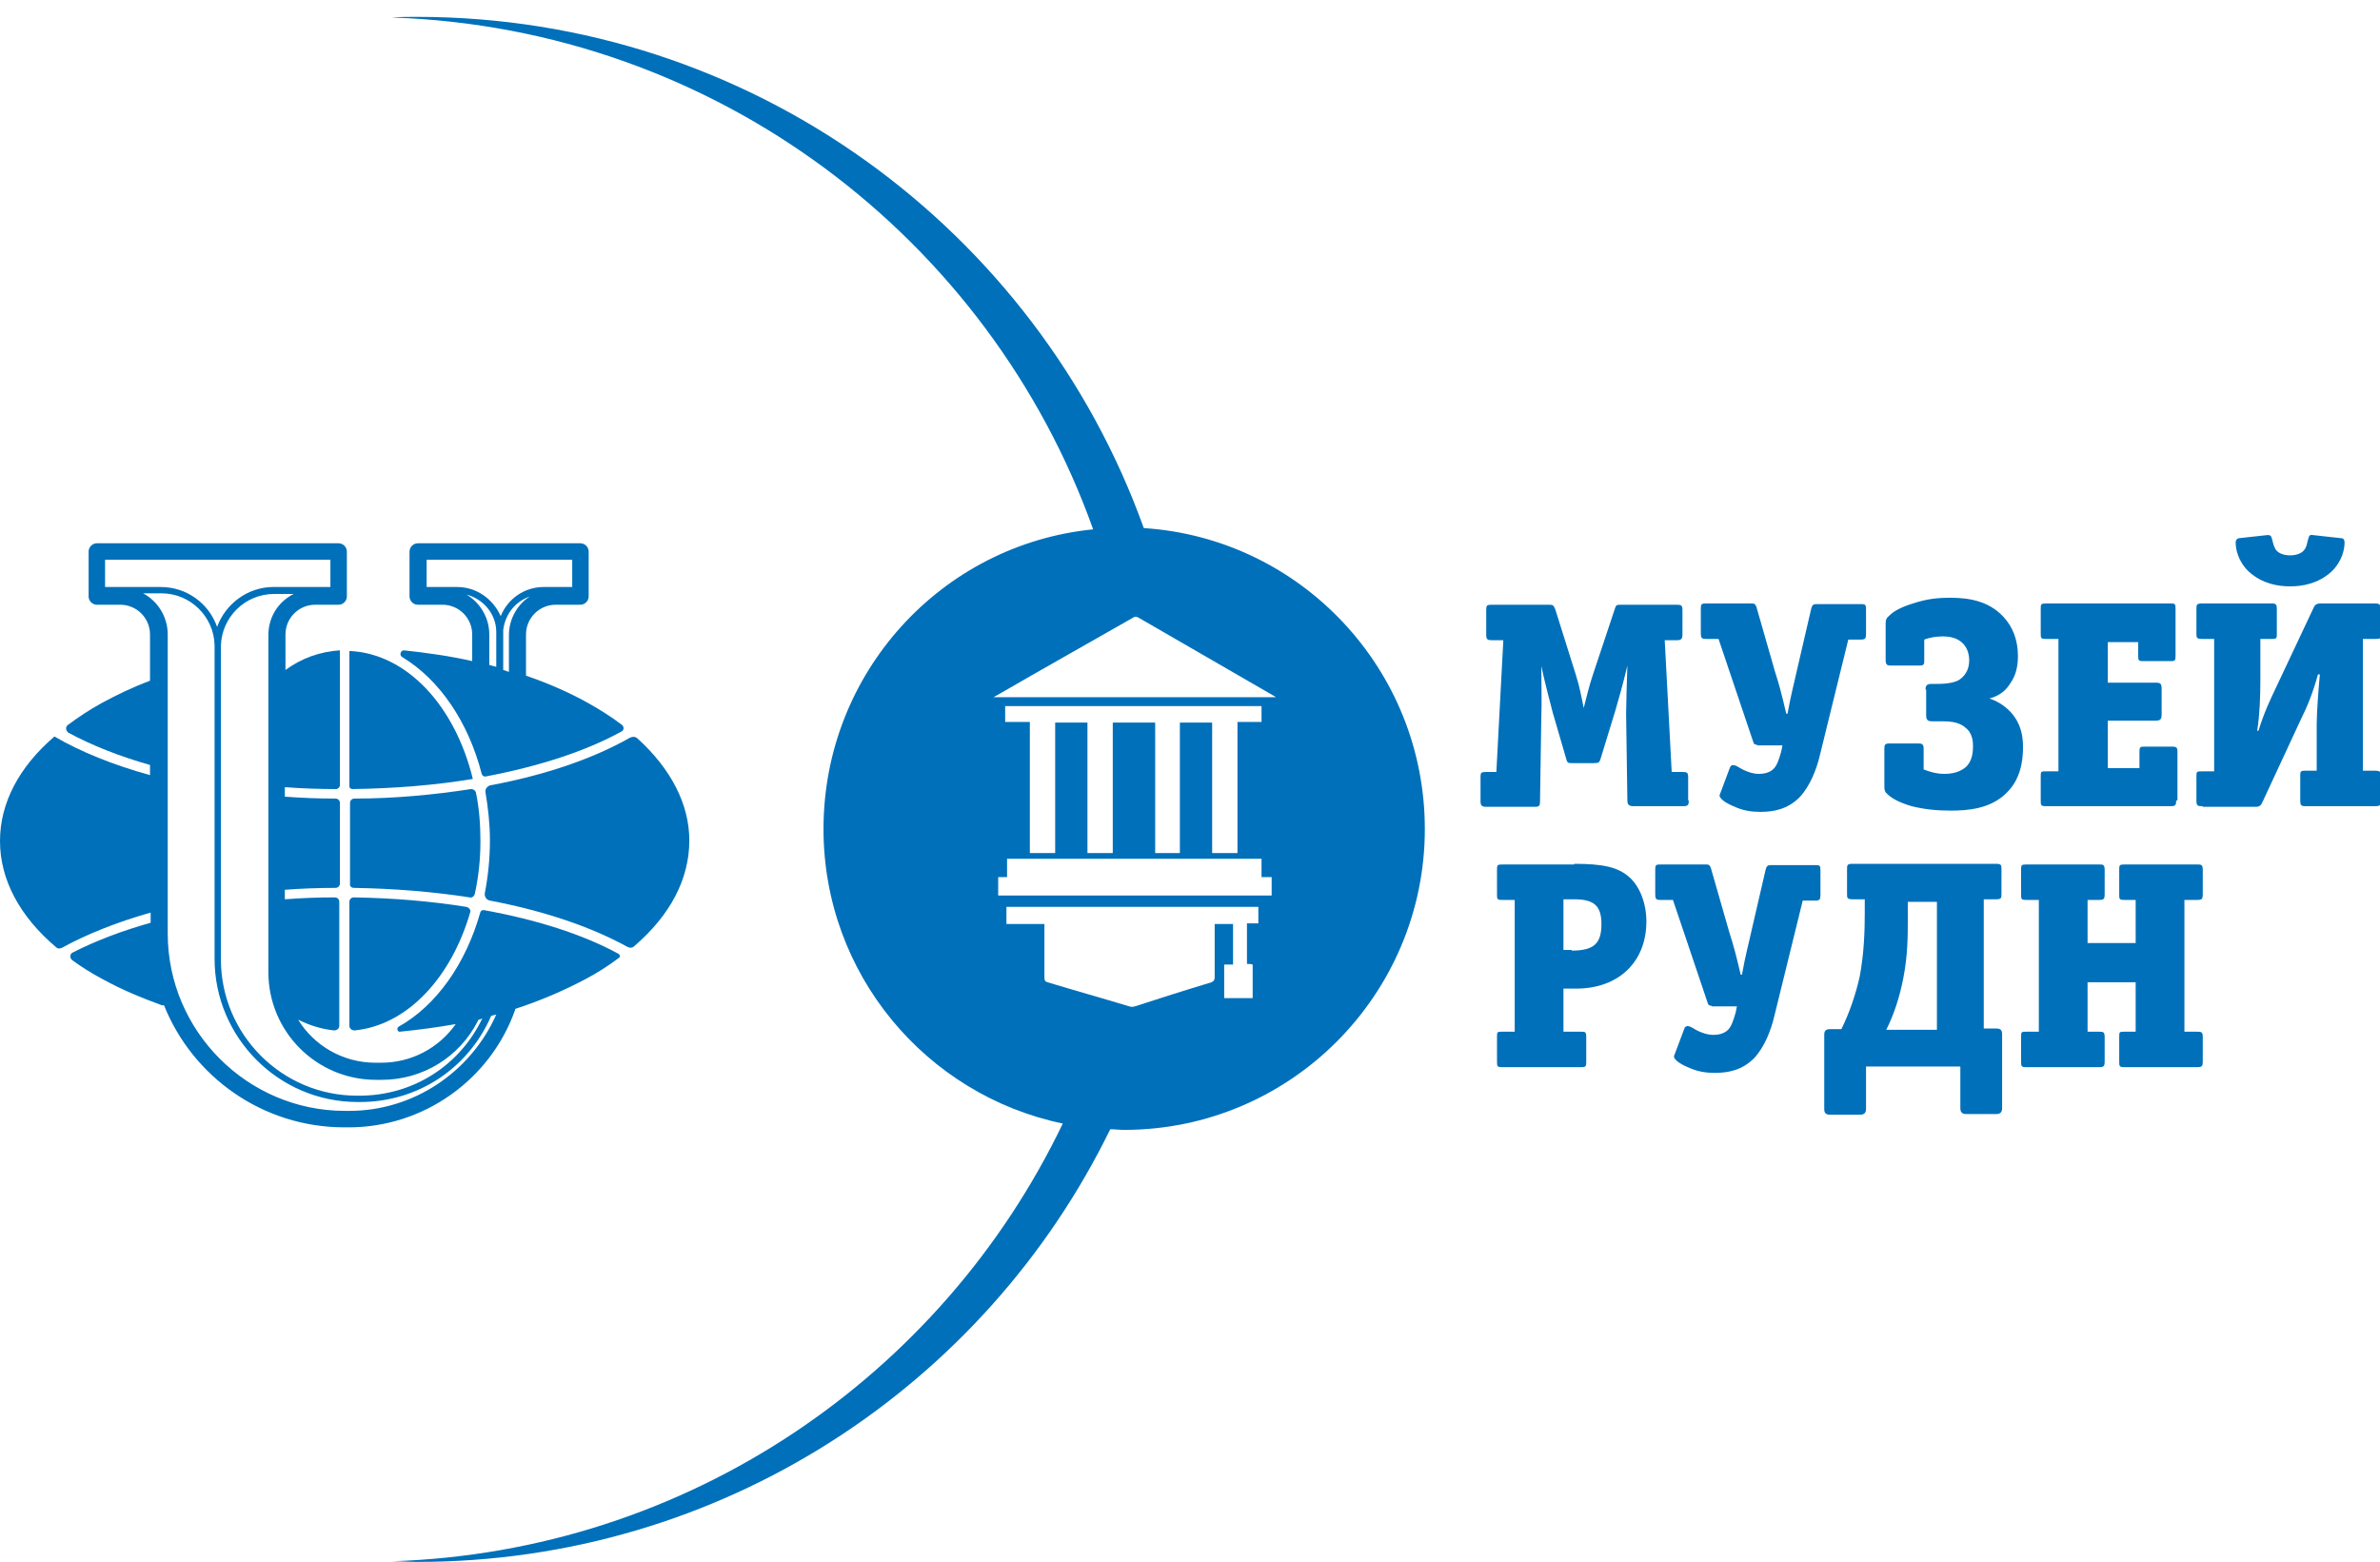 <svg width="262" height="172" viewBox="0 0 262 172" fill="none" xmlns="http://www.w3.org/2000/svg">
<g clip-path="url(#clip0_1129_7254)">
<path d="M51.355 99.85C47.453 99.223 43.272 98.874 38.951 98.804C38.673 98.804 38.464 99.014 38.464 99.293V112.963C38.464 113.242 38.742 113.451 39.021 113.451C44.805 112.893 49.682 107.662 51.773 100.408C51.842 100.199 51.633 99.92 51.355 99.85Z" fill="#0070BA"/>
<path d="M44.317 72.37C48.359 74.811 51.564 79.484 53.027 85.203C53.097 85.412 53.306 85.552 53.515 85.482C59.368 84.366 64.525 82.692 68.427 80.53C68.706 80.39 68.706 80.042 68.496 79.832C67.312 78.926 65.988 78.089 64.594 77.322C62.574 76.206 60.344 75.229 57.905 74.392V69.859C57.905 68.045 59.368 66.581 61.18 66.581H63.758C63.758 66.581 63.758 66.581 63.828 66.581C63.828 66.581 63.828 66.581 63.897 66.581C64.385 66.581 64.803 66.162 64.803 65.674V60.722C64.803 60.234 64.385 59.815 63.897 59.815H45.989C45.502 59.815 45.084 60.234 45.084 60.722V65.674C45.084 66.162 45.502 66.581 45.989 66.581H48.707C50.519 66.581 51.982 68.045 51.982 69.859V72.788C49.543 72.23 47.035 71.881 44.456 71.602C44.108 71.602 43.899 72.16 44.317 72.37ZM56.024 69.928V73.974C55.815 73.904 55.605 73.834 55.397 73.764V69.37C55.605 67.627 56.72 66.232 58.323 65.674C56.999 66.511 56.024 68.115 56.024 69.928ZM50.31 64.628H46.965V61.629H62.992V64.628H59.856C57.696 64.628 55.884 65.953 55.118 67.836C54.282 65.953 52.47 64.628 50.31 64.628ZM51.355 65.465C53.236 65.953 54.63 67.627 54.63 69.58C54.63 69.649 54.63 69.649 54.63 69.719V73.416C54.351 73.346 54.072 73.276 53.863 73.207V69.859C53.863 68.045 52.888 66.371 51.355 65.465Z" fill="#0070BA"/>
<path d="M38.812 86.877C43.411 86.808 47.871 86.459 52.051 85.761C50.1 77.741 44.805 71.952 38.464 71.673V86.598C38.464 86.738 38.603 86.877 38.812 86.877Z" fill="#0070BA"/>
<path d="M70.169 81.298C69.96 81.088 69.611 81.088 69.333 81.228C65.291 83.53 59.995 85.343 54.003 86.459C53.654 86.529 53.376 86.877 53.445 87.226C53.724 88.9 53.933 90.713 53.933 92.527C53.933 94.549 53.724 96.502 53.376 98.316C53.306 98.665 53.515 99.083 53.933 99.153C59.786 100.269 65.012 102.012 69.054 104.244C69.333 104.384 69.611 104.384 69.82 104.174C73.792 100.757 75.883 96.781 75.883 92.527C75.883 88.551 73.862 84.645 70.169 81.298Z" fill="#0070BA"/>
<path d="M38.951 97.757C43.341 97.827 47.662 98.175 51.703 98.803C51.982 98.873 52.191 98.664 52.261 98.454C52.678 96.571 52.888 94.618 52.888 92.596C52.888 90.782 52.748 88.969 52.4 87.295C52.33 87.016 52.121 86.877 51.842 86.877C47.801 87.504 43.411 87.923 39.021 87.923C38.742 87.923 38.533 88.132 38.533 88.411V97.269C38.464 97.548 38.673 97.757 38.951 97.757Z" fill="#0070BA"/>
<path d="M68.078 105.011C64.106 102.848 59.02 101.244 53.236 100.198C53.097 100.198 52.957 100.268 52.888 100.407C51.285 106.126 48.01 110.73 43.899 113.031C43.62 113.171 43.76 113.659 44.038 113.589C46.129 113.38 48.219 113.101 50.17 112.752C48.289 115.403 45.293 117.007 41.948 117.007H41.321C37.767 117.007 34.562 115.124 32.82 112.264C34.074 112.892 35.398 113.31 36.791 113.45C37.07 113.45 37.349 113.241 37.349 112.962V99.291C37.349 99.013 37.14 98.803 36.861 98.803C34.98 98.803 33.168 98.873 31.357 99.012V97.966C33.168 97.827 35.05 97.757 36.931 97.757C37.209 97.757 37.419 97.548 37.419 97.269V88.411C37.419 88.132 37.209 87.923 36.931 87.923C35.05 87.923 33.238 87.853 31.357 87.714V86.667C33.238 86.807 35.05 86.877 37.001 86.877C37.209 86.877 37.419 86.667 37.419 86.458V71.602C35.259 71.742 33.238 72.439 31.426 73.764V69.859C31.426 68.045 32.889 66.581 34.701 66.581H37.279C37.767 66.581 38.185 66.162 38.185 65.674V60.722C38.185 60.234 37.767 59.815 37.279 59.815H10.661C10.173 59.815 9.755 60.234 9.755 60.722V65.674C9.755 66.162 10.173 66.581 10.661 66.581H13.239C15.051 66.581 16.514 68.045 16.514 69.859V74.95C14.633 75.648 12.891 76.485 11.219 77.391C9.825 78.159 8.571 78.995 7.456 79.832C7.177 80.042 7.247 80.46 7.526 80.669C10.104 82.064 13.1 83.25 16.514 84.226V85.342C12.473 84.226 8.849 82.762 5.993 81.088C2.09 84.436 0 88.411 0 92.596C0 96.85 2.16 100.896 6.202 104.313C6.341 104.453 6.55 104.453 6.759 104.383C9.546 102.848 12.891 101.523 16.584 100.477V101.593C13.379 102.5 10.452 103.616 8.013 104.871C7.665 105.011 7.665 105.499 7.944 105.708C8.989 106.475 10.104 107.173 11.288 107.8C13.309 108.916 15.469 109.823 17.769 110.66C17.908 110.73 17.978 110.66 18.047 110.66C21.183 118.541 28.918 124.121 37.907 124.121H38.394C46.616 124.121 54.003 118.89 56.72 111.148V111.079C59.507 110.172 62.086 109.056 64.455 107.8C65.779 107.103 66.963 106.336 68.078 105.499C68.287 105.429 68.287 105.15 68.078 105.011ZM29.545 69.928V107.033C29.545 113.589 34.84 118.89 41.391 118.89H42.018C46.547 118.89 50.588 116.379 52.609 112.404C52.609 112.334 52.679 112.334 52.679 112.264C52.818 112.264 52.957 112.194 53.097 112.125C50.588 117.356 45.432 120.634 39.579 120.634H39.3C31.008 120.634 24.319 113.868 24.319 105.638V71.254C24.319 71.184 24.319 71.184 24.319 71.114C24.388 67.975 26.966 65.395 30.172 65.395H32.332C30.66 66.232 29.545 67.906 29.545 69.928ZM11.567 64.628V61.629H36.373V64.628H30.102C27.245 64.628 24.806 66.511 23.901 69.022C22.995 66.441 20.556 64.628 17.699 64.628H11.567ZM38.464 122.307H37.976C27.245 122.307 18.465 113.52 18.465 102.779V69.859C18.465 67.906 17.351 66.162 15.748 65.325H17.769C20.974 65.325 23.552 67.906 23.622 71.044C23.622 71.114 23.622 71.114 23.622 71.184V105.568C23.622 114.217 30.66 121.331 39.37 121.331H39.648C45.989 121.331 51.564 117.635 54.072 111.846C54.282 111.776 54.421 111.776 54.63 111.706C51.773 118.123 45.432 122.307 38.464 122.307Z" fill="#0070BA"/>
<path d="M125.913 58.142C114.137 25.361 82.781 1.857 45.919 1.857C45.014 1.857 44.038 1.857 43.132 1.927C78.809 3.112 108.911 26.268 120.339 58.281C103.615 59.955 90.655 74.114 90.655 91.271C90.655 107.243 101.943 120.564 116.994 123.703C103.685 151.461 75.743 170.851 43.132 171.897C44.038 171.897 45.014 171.967 45.919 171.967C79.436 171.967 108.423 152.577 122.22 124.33C122.708 124.33 123.196 124.4 123.753 124.4C142.009 124.4 156.851 109.544 156.851 91.271C156.851 73.695 143.194 59.258 125.913 58.142ZM137.271 101.663V106.127C137.48 106.127 137.689 106.127 137.898 106.197V109.893H134.763V106.197H135.738V101.733H133.717C133.717 101.872 133.717 102.012 133.717 102.221C133.717 104.034 133.717 105.778 133.717 107.591C133.717 107.87 133.648 108.01 133.369 108.149C130.582 108.986 127.725 109.893 124.938 110.8C124.729 110.869 124.519 110.869 124.31 110.8C121.314 109.893 118.318 109.056 115.322 108.149C115.043 108.08 114.973 107.94 114.973 107.591C114.973 105.778 114.973 104.034 114.973 102.221V101.733H110.792V99.85H138.525V101.663H137.271ZM139.989 98.594H109.886V96.572H110.862V94.549H138.874V96.572H139.989V98.594ZM129.885 79.554V93.921H127.167V79.554H122.499V93.921H119.711V79.554H116.158V93.921H113.37V79.484H110.653V77.74H138.874V79.484H136.226V93.921H133.439V79.554H129.885ZM109.259 76.834C109.468 76.694 109.608 76.624 109.747 76.555C114.694 73.695 119.642 70.905 124.659 68.046C124.868 67.906 125.007 67.836 125.286 67.976C130.233 70.835 135.181 73.695 140.128 76.555C140.198 76.624 140.267 76.624 140.476 76.764H109.259V76.834Z" fill="#0070BA"/>
<path d="M185.908 88.133C185.908 88.622 185.839 88.761 185.281 88.761H179.846C179.358 88.761 179.149 88.622 179.149 88.133L179.01 78.648C179.01 77.811 179.08 75.161 179.149 73.278C178.662 75.37 178.104 77.253 177.825 78.23L176.223 83.461C176.083 83.949 176.014 84.019 175.456 84.019H173.087C172.599 84.019 172.53 84.019 172.39 83.461L170.927 78.439C170.718 77.672 170.021 74.951 169.673 73.347C169.673 74.951 169.742 77.602 169.673 78.927L169.533 88.203C169.533 88.692 169.464 88.831 168.976 88.831H163.61C163.123 88.831 162.983 88.692 162.983 88.203V85.553C162.983 85.065 163.053 84.995 163.61 84.995H164.725L165.492 70.488H164.238C163.75 70.488 163.61 70.418 163.61 69.86V67.14C163.61 66.652 163.68 66.582 164.238 66.582H170.439C170.927 66.582 170.997 66.582 171.206 67.07L173.505 74.394C173.854 75.51 174.063 76.556 174.341 77.951C174.62 76.835 174.969 75.44 175.317 74.394L177.756 67.07C177.895 66.582 177.965 66.582 178.522 66.582H184.585C185.072 66.582 185.212 66.652 185.212 67.14V69.86C185.212 70.348 185.072 70.488 184.585 70.488H183.26L184.027 84.995H185.212C185.699 84.995 185.839 85.065 185.839 85.553V88.133H185.908Z" fill="#0070BA"/>
<path d="M193.434 81.995C193.155 81.995 193.086 81.925 193.016 81.716L189.184 70.348H187.79C187.302 70.348 187.233 70.208 187.233 69.72V67C187.233 66.511 187.302 66.442 187.79 66.442H192.737C193.086 66.442 193.225 66.442 193.364 66.86L195.386 73.905C195.873 75.439 196.082 76.206 196.639 78.578H196.779C197.197 76.276 197.476 75.369 197.823 73.765L199.357 67.139C199.496 66.511 199.636 66.511 200.124 66.511H204.861C205.349 66.511 205.419 66.581 205.419 67.069V69.79C205.419 70.278 205.349 70.417 204.861 70.417H203.468L200.333 83.181C199.984 84.645 199.287 86.528 198.102 87.784C196.779 89.109 195.245 89.388 193.783 89.388C192.807 89.388 191.97 89.249 191.135 88.9C190.647 88.691 189.95 88.412 189.532 87.993C189.253 87.714 189.253 87.575 189.393 87.296L190.438 84.506C190.577 84.157 190.856 84.227 191.064 84.297C191.273 84.366 191.414 84.506 191.97 84.785C192.458 84.994 192.946 85.203 193.643 85.203C194.48 85.203 194.968 84.924 195.245 84.645C195.594 84.297 195.803 83.739 196.082 82.762L196.221 82.065H193.434V81.995Z" fill="#0070BA"/>
<path d="M211.969 75.927C211.969 75.509 212.108 75.3 212.596 75.3H213.084C213.642 75.3 215.036 75.3 215.732 74.811C216.22 74.463 216.777 73.835 216.777 72.719C216.777 72.161 216.638 71.394 216.08 70.836C215.453 70.208 214.618 70.069 213.851 70.069C213.084 70.069 212.387 70.208 211.829 70.417V72.719C211.829 73.068 211.829 73.277 211.343 73.277H208.136C207.789 73.277 207.58 73.207 207.58 72.719V68.674C207.58 68.255 207.648 68.046 207.998 67.767C208.486 67.279 209.251 66.86 210.576 66.442C212.108 65.954 213.154 65.814 214.686 65.814C216.568 65.814 218.867 66.093 220.539 67.906C221.586 69.022 222.142 70.487 222.142 72.231C222.142 73.138 222.003 74.254 221.306 75.23C220.68 76.276 219.772 76.695 219.007 76.904C219.634 77.113 220.539 77.531 221.377 78.438C222.491 79.694 222.7 81.019 222.7 82.274C222.7 83.809 222.421 85.761 220.957 87.226C219.146 89.109 216.497 89.249 214.686 89.249C213.222 89.249 211.829 89.109 210.435 88.76C208.765 88.272 208.068 87.714 207.857 87.505C207.51 87.226 207.439 87.017 207.439 86.668V82.414C207.439 81.995 207.51 81.856 207.998 81.856H211.202C211.552 81.856 211.761 81.925 211.761 82.414V84.715C212.457 84.994 213.222 85.204 214.06 85.204C215.315 85.204 216.011 84.785 216.429 84.436C216.847 84.018 217.196 83.39 217.196 82.204C217.196 81.786 217.196 80.74 216.359 80.112C215.592 79.415 214.407 79.415 213.71 79.415H212.666C212.248 79.415 212.04 79.275 212.04 78.787V75.927H211.969Z" fill="#0070BA"/>
<path d="M239.563 88.133C239.563 88.621 239.493 88.76 239.005 88.76H225.278C224.652 88.76 224.652 88.691 224.652 88.063V85.552C224.652 84.924 224.652 84.924 225.278 84.924H226.602V70.348H225.278C224.652 70.348 224.652 70.278 224.652 69.72V67.069C224.652 66.511 224.652 66.442 225.278 66.442H239.005C239.422 66.442 239.493 66.511 239.493 67V72.231C239.493 72.719 239.422 72.789 239.005 72.789H235.87C235.451 72.789 235.382 72.719 235.382 72.231V70.696H232.037V75.16H237.264C237.82 75.16 237.961 75.23 237.961 75.858V78.647C237.961 79.205 237.82 79.345 237.264 79.345H232.037V84.576H235.521V82.762C235.521 82.274 235.591 82.204 236.009 82.204H239.145C239.633 82.204 239.702 82.344 239.702 82.762V88.133H239.563Z" fill="#0070BA"/>
<path d="M242.489 88.761C242.003 88.761 241.792 88.761 241.792 88.203V85.553C241.792 84.925 241.792 84.925 242.42 84.925H243.744V70.348H242.42C241.792 70.348 241.792 70.209 241.792 69.721V67.07C241.792 66.582 241.792 66.442 242.42 66.442H250.085C250.573 66.442 250.643 66.582 250.643 67.07V69.79C250.643 70.209 250.643 70.348 250.155 70.348H248.83V74.812C248.83 76.765 248.761 78.648 248.482 80.461H248.621C249.249 78.439 249.876 77.113 250.643 75.509L254.683 66.93C254.892 66.442 255.171 66.442 255.659 66.442H261.373C261.791 66.442 262.07 66.442 262.07 67V69.721C262.07 70.348 262.07 70.348 261.442 70.348H260.119V84.855H261.442C262.07 84.855 262.07 84.995 262.07 85.483V88.133C262.07 88.621 262.07 88.761 261.442 88.761H253.777C253.289 88.761 253.221 88.621 253.221 88.133V85.413C253.221 84.995 253.221 84.855 253.709 84.855H255.032V79.764C255.032 78.439 255.241 75.719 255.38 74.254H255.171C254.615 76.276 253.986 77.811 253.289 79.206L249.109 88.203C248.9 88.691 248.761 88.831 248.273 88.831H242.489V88.761ZM257.749 59.258C257.89 59.258 258.098 59.328 258.098 59.747C258.098 60.374 257.89 61.769 256.635 62.955C255.171 64.28 253.43 64.559 252.105 64.559C250.781 64.559 249.039 64.28 247.577 62.955C246.322 61.769 246.113 60.374 246.113 59.747C246.113 59.677 246.113 59.328 246.46 59.258L249.597 58.91C250.014 58.91 250.014 59.049 250.085 59.258L250.155 59.468C250.223 59.816 250.364 60.374 250.643 60.653C250.92 60.932 251.408 61.142 252.105 61.142C252.802 61.142 253.289 60.932 253.569 60.653C253.918 60.305 253.986 59.747 254.056 59.468L254.127 59.258C254.195 59.049 254.195 58.84 254.615 58.91L257.749 59.258Z" fill="#0070BA"/>
<path d="M173.296 95.107C176.432 95.107 178.104 95.456 179.359 96.572C180.543 97.618 181.24 99.501 181.24 101.454C181.24 105.918 178.174 108.847 173.505 108.847H172.112V113.59H173.923C174.55 113.59 174.62 113.59 174.62 114.218V116.798C174.62 117.426 174.62 117.496 173.993 117.496H165.422C164.795 117.496 164.795 117.426 164.795 116.798V114.218C164.795 113.59 164.795 113.59 165.422 113.59H166.746V99.083H165.422C164.795 99.083 164.795 99.013 164.795 98.455V95.805C164.795 95.247 164.795 95.177 165.422 95.177H173.296V95.107ZM173.018 104.662C175.456 104.662 176.293 103.895 176.293 101.733C176.293 99.71 175.456 99.013 173.296 99.013H172.112V104.593H173.018V104.662Z" fill="#0070BA"/>
<path d="M188.417 110.731C188.138 110.731 188.069 110.661 187.999 110.452L184.166 99.083H182.773C182.285 99.083 182.215 98.944 182.215 98.455V95.735C182.215 95.247 182.285 95.177 182.773 95.177H187.72C188.069 95.177 188.208 95.177 188.347 95.596L190.368 102.64C190.856 104.175 191.064 104.942 191.623 107.313H191.761C192.179 105.011 192.458 104.105 192.807 102.501L194.339 95.875C194.48 95.247 194.619 95.247 195.106 95.247H199.845C200.333 95.247 200.402 95.317 200.402 95.805V98.525C200.402 99.013 200.333 99.153 199.845 99.153H198.452L195.315 111.916C194.968 113.381 194.271 115.264 193.086 116.52C191.761 117.845 190.229 118.124 188.766 118.124C187.79 118.124 186.954 117.984 186.118 117.636C185.63 117.426 184.933 117.147 184.515 116.729C184.236 116.45 184.236 116.31 184.375 116.031L185.421 113.242C185.56 112.893 185.839 112.963 186.048 113.032C186.257 113.102 186.396 113.242 186.954 113.521C187.441 113.73 187.929 113.939 188.626 113.939C189.462 113.939 189.95 113.66 190.229 113.381C190.577 113.032 190.785 112.474 191.064 111.498L191.205 110.8H188.417V110.731Z" fill="#0070BA"/>
<path d="M205.419 122.099C205.419 122.517 205.211 122.727 204.793 122.727H201.448C200.96 122.727 200.821 122.517 200.821 122.099V113.939C200.821 113.52 200.96 113.311 201.448 113.311H202.703C203.608 111.497 204.305 109.405 204.723 107.522C205.211 104.941 205.281 102.431 205.281 100.478V99.013H203.956C203.329 99.013 203.329 98.874 203.329 98.385V95.735C203.329 95.247 203.329 95.107 203.956 95.107H219.704C220.331 95.107 220.331 95.247 220.331 95.735V98.385C220.331 98.874 220.331 99.013 219.704 99.013H218.381V113.241H219.774C220.262 113.241 220.401 113.45 220.401 113.869V122.029C220.401 122.448 220.192 122.657 219.774 122.657H216.429C216.011 122.657 215.803 122.448 215.803 122.029V117.426H205.419V122.099ZM213.224 99.292H210.018V101.245C210.018 103.058 210.018 105.151 209.53 107.661C209.112 109.824 208.486 111.707 207.648 113.381H213.224V99.292Z" fill="#0070BA"/>
<path d="M242.489 116.799C242.489 117.426 242.42 117.496 241.792 117.496H233.919C233.292 117.496 233.292 117.426 233.292 116.799V114.218C233.292 113.59 233.292 113.59 233.919 113.59H235.103V108.15H229.808V113.59H230.993C231.549 113.59 231.69 113.59 231.69 114.218V116.799C231.69 117.426 231.619 117.496 230.993 117.496H223.118C222.491 117.496 222.491 117.426 222.491 116.799V114.218C222.491 113.59 222.491 113.59 223.118 113.59H224.443V99.083H223.118C222.491 99.083 222.491 99.013 222.491 98.455V95.805C222.491 95.247 222.491 95.177 223.118 95.177H230.993C231.549 95.177 231.69 95.177 231.69 95.805V98.386C231.69 99.013 231.619 99.083 230.993 99.083H229.808V103.826H235.103V99.083H233.919C233.292 99.083 233.292 99.013 233.292 98.455V95.805C233.292 95.247 233.292 95.177 233.919 95.177H241.792C242.35 95.177 242.489 95.177 242.489 95.805V98.386C242.489 99.013 242.42 99.083 241.792 99.083H240.469V113.59H241.792C242.35 113.59 242.489 113.59 242.489 114.218V116.799Z" fill="#0070BA"/>
</g>
<defs>
<clipPath id="clip0_1129_7254">
<rect width="262" height="172" fill="white"/>
</clipPath>
</defs>
</svg>
